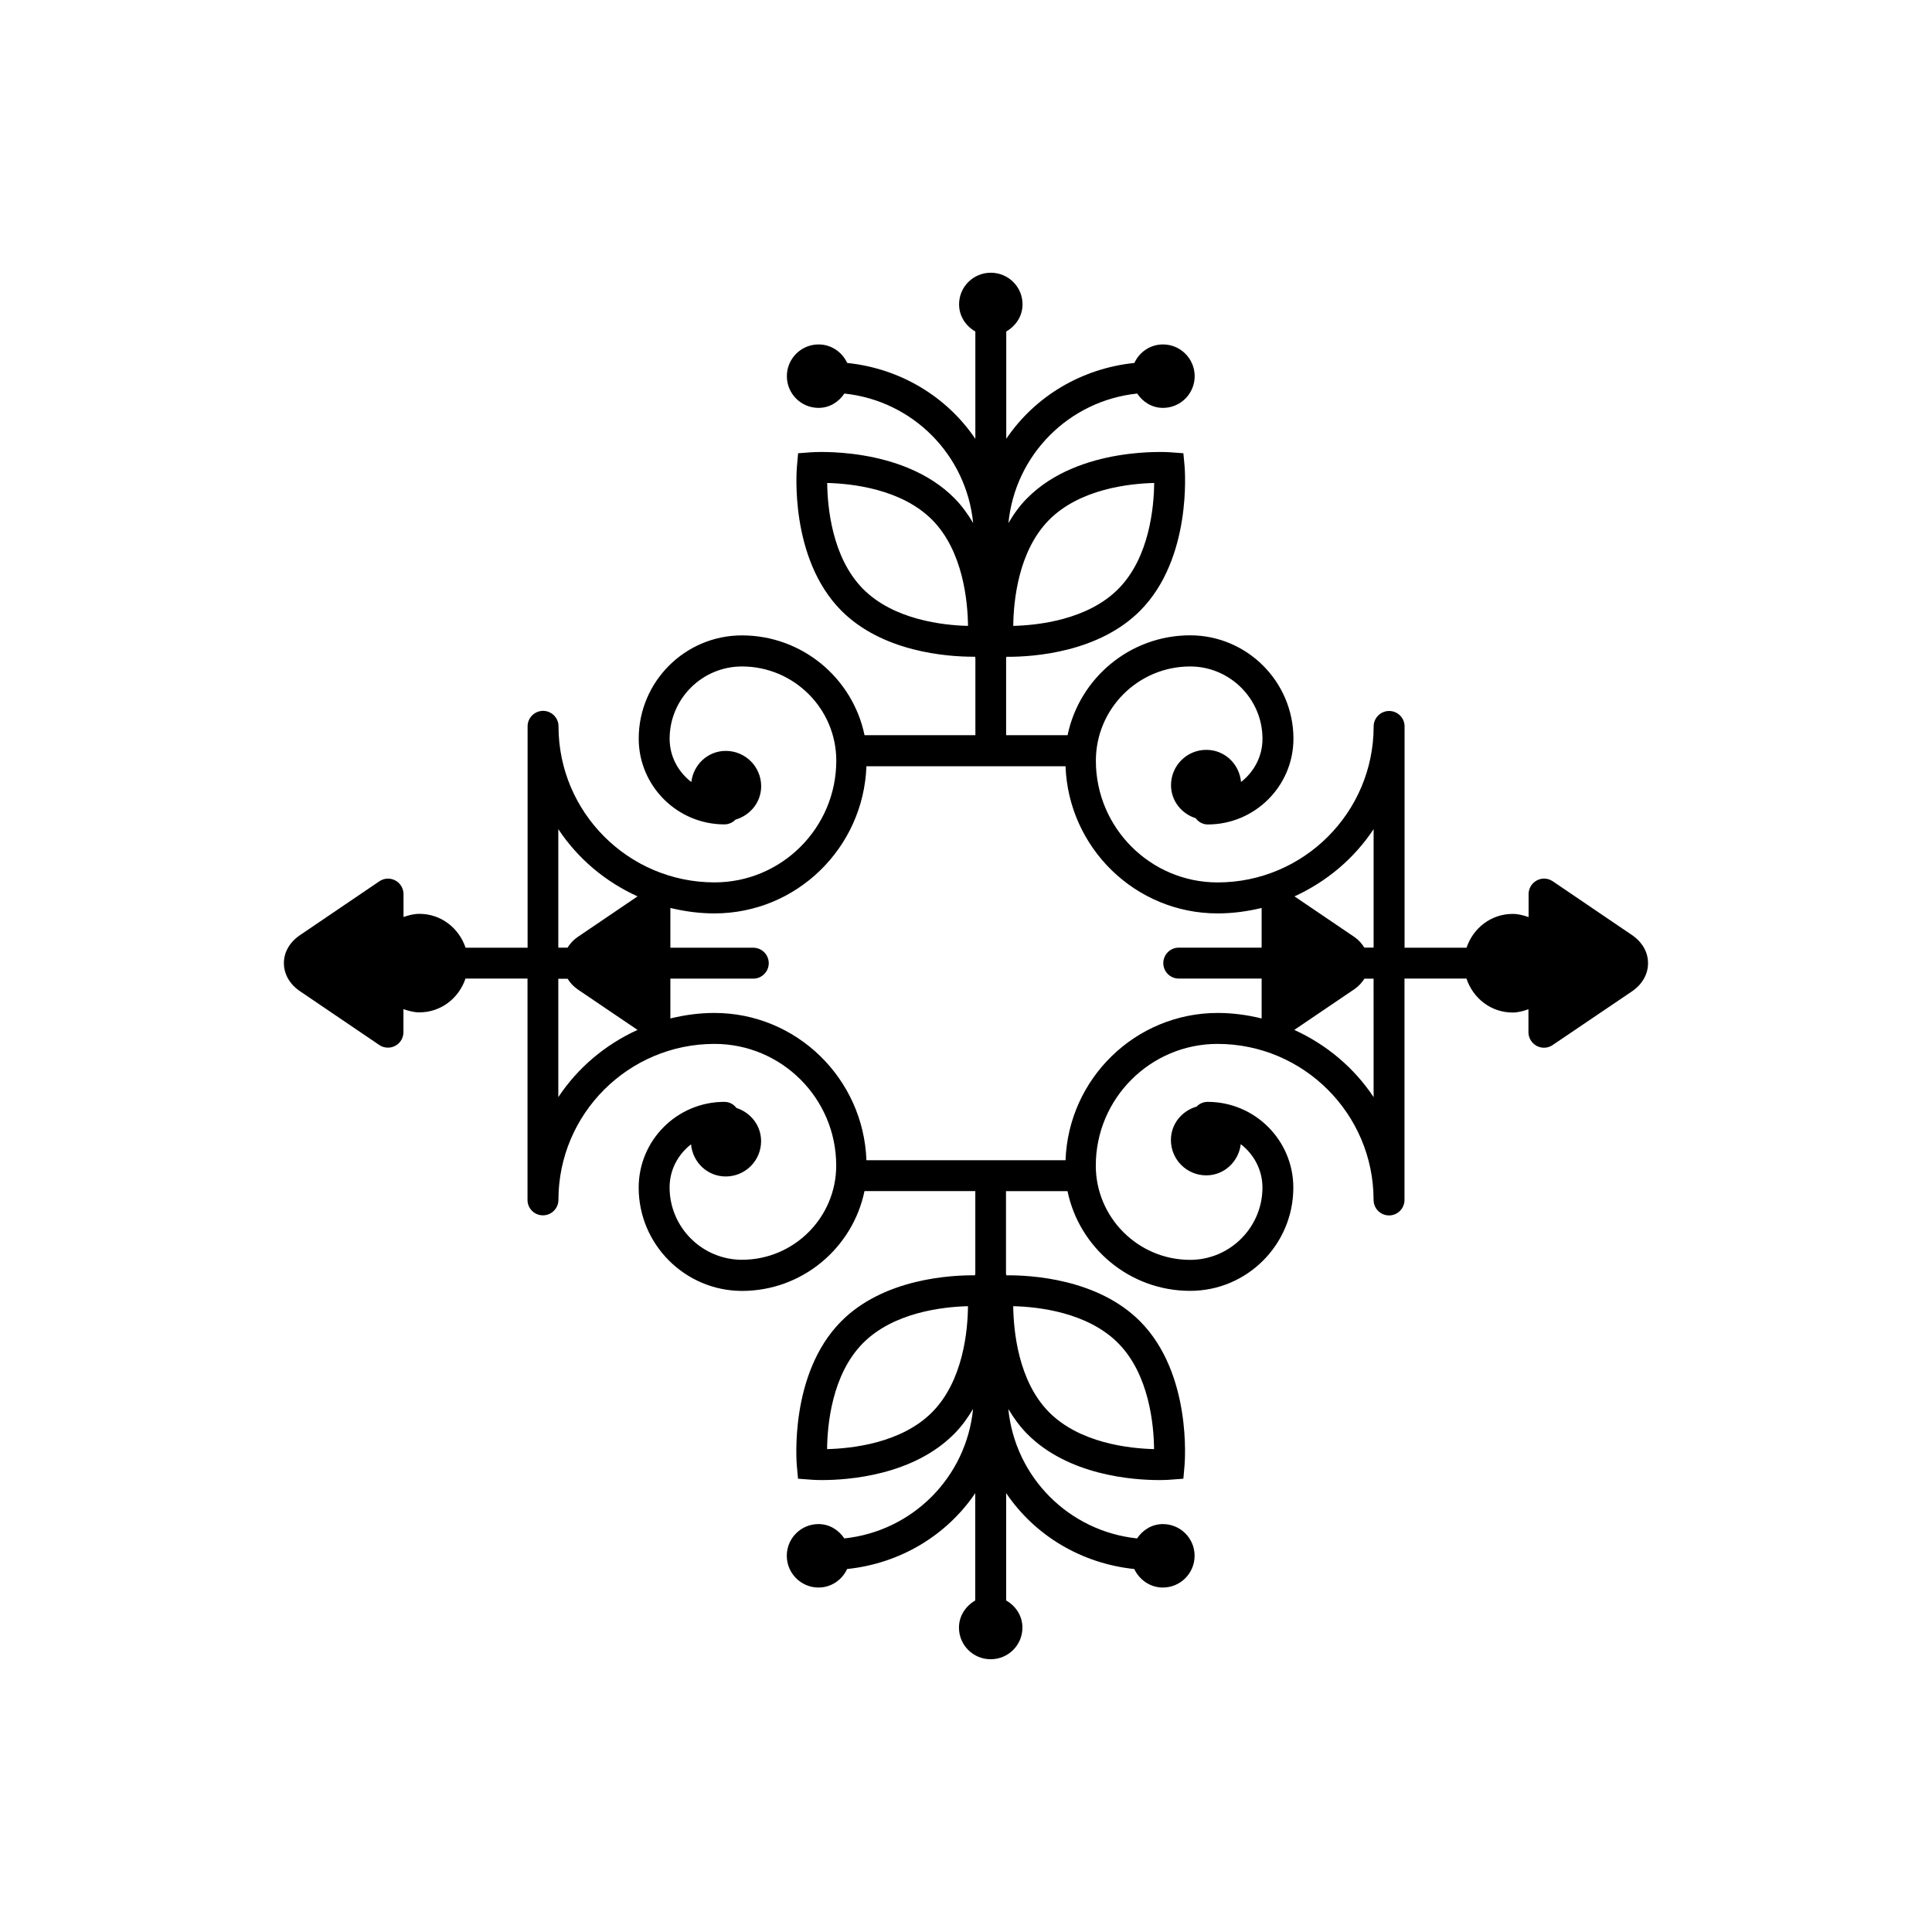 <?xml version="1.0" encoding="utf-8"?>
<!-- Generator: Adobe Illustrator 16.0.4, SVG Export Plug-In . SVG Version: 6.00 Build 0)  -->
<!DOCTYPE svg PUBLIC "-//W3C//DTD SVG 1.1//EN" "http://www.w3.org/Graphics/SVG/1.1/DTD/svg11.dtd">
<svg version="1.1" id="Layer_1" xmlns="http://www.w3.org/2000/svg" xmlns:xlink="http://www.w3.org/1999/xlink" x="0px" y="0px"
	 width="50px" height="50px" viewBox="0 0 50 50" enable-background="new 0 0 50 50" xml:space="preserve">
<path d="M42.234,24.198l-2.049-1.391c-0.123-0.082-0.28-0.094-0.412-0.021c-0.131,0.068-0.213,0.205-0.213,0.354v0.594
	c-0.131-0.045-0.266-0.082-0.412-0.082c-0.562,0-1.024,0.369-1.194,0.875H36.35v-5.729c0-0.221-0.18-0.398-0.4-0.398
	s-0.4,0.18-0.4,0.398c0,2.229-1.812,4.039-4.039,4.039c-1.736,0-3.15-1.414-3.15-3.148c0-1.35,1.096-2.441,2.44-2.441
	c1.032,0,1.872,0.842,1.872,1.873c0,0.455-0.22,0.857-0.555,1.117c-0.043-0.465-0.422-0.832-0.898-0.832
	c-0.505,0-0.914,0.408-0.914,0.914c0,0.406,0.271,0.738,0.637,0.855c0.074,0.098,0.184,0.162,0.312,0.162
	c1.223,0,2.219-0.996,2.219-2.219c0-1.475-1.199-2.674-2.672-2.676c-1.562,0-2.867,1.111-3.173,2.584h-1.591v-0.721v-1.27
	c0.003-0.012,0.005-0.025,0.007-0.037c0.017,0,0.024,0,0.044,0c0.674,0,2.357-0.117,3.428-1.203c1.334-1.355,1.147-3.631,1.14-3.729
	l-0.031-0.336l-0.337-0.025c-0.001,0-2.357-0.18-3.711,1.193c-0.193,0.193-0.348,0.414-0.48,0.639
	c0.174-1.768,1.565-3.166,3.332-3.352c0.146,0.219,0.385,0.371,0.668,0.371c0.453,0,0.82-0.367,0.82-0.82s-0.367-0.822-0.82-0.822
	c-0.33,0-0.611,0.197-0.74,0.479c-1.377,0.143-2.58,0.873-3.316,1.963V8.579c0.247-0.145,0.421-0.396,0.421-0.703
	c0-0.453-0.367-0.818-0.821-0.818c-0.454,0-0.821,0.365-0.821,0.818c0,0.307,0.174,0.562,0.421,0.703v2.779
	c-0.737-1.092-1.941-1.822-3.317-1.965c-0.13-0.281-0.41-0.479-0.74-0.479c-0.454,0-0.821,0.369-0.821,0.822s0.367,0.82,0.821,0.82
	c0.283,0,0.521-0.152,0.668-0.371c1.765,0.186,3.157,1.582,3.332,3.35c-0.134-0.225-0.288-0.441-0.48-0.637
	c-1.354-1.373-3.712-1.193-3.712-1.193l-0.338,0.025l-0.03,0.336c-0.009,0.098-0.196,2.373,1.14,3.729
	c1.07,1.084,2.753,1.201,3.427,1.201c0.019,0,0.026,0,0.043,0c0.002,0.016,0.004,0.025,0.008,0.041v1.268v0.721h-2.869
	c-0.305-1.473-1.611-2.582-3.173-2.582c-1.473,0-2.671,1.199-2.671,2.672c0,1.223,0.995,2.219,2.218,2.219
	c0.113,0,0.214-0.049,0.287-0.123c0.38-0.111,0.664-0.449,0.664-0.865c0-0.504-0.41-0.914-0.915-0.914
	c-0.466,0-0.837,0.354-0.893,0.805c-0.338-0.26-0.561-0.66-0.561-1.119c0-1.033,0.84-1.871,1.872-1.871
	c1.346,0,2.441,1.094,2.441,2.438c0,1.736-1.413,3.15-3.15,3.15c-2.227,0-4.039-1.812-4.039-4.039c0-0.221-0.179-0.4-0.4-0.4
	c-0.221,0-0.4,0.182-0.4,0.4v5.73h-1.605c-0.169-0.506-0.632-0.877-1.195-0.877c-0.146,0-0.28,0.037-0.411,0.082V23.14
	c0-0.148-0.082-0.285-0.212-0.354c-0.131-0.07-0.29-0.062-0.412,0.021l-2.05,1.391C7.5,24.378,7.347,24.64,7.347,24.925
	s0.152,0.551,0.419,0.729l2.051,1.391c0.067,0.047,0.146,0.068,0.224,0.068c0.064,0,0.128-0.016,0.188-0.047
	c0.131-0.068,0.212-0.205,0.212-0.354v-0.596c0.13,0.045,0.265,0.084,0.411,0.084c0.563,0,1.025-0.369,1.195-0.875h1.605v5.73
	c0,0.221,0.179,0.398,0.4,0.398c0.221,0,0.4-0.182,0.4-0.398c0-2.229,1.812-4.039,4.039-4.039c1.737,0,3.15,1.41,3.15,3.148
	c0,1.347-1.095,2.439-2.44,2.439c-1.032-0.002-1.872-0.842-1.872-1.873c0-0.457,0.22-0.855,0.555-1.115
	c0.043,0.465,0.422,0.832,0.898,0.832c0.505,0,0.915-0.408,0.915-0.914c0-0.408-0.271-0.74-0.638-0.859
	c-0.073-0.096-0.183-0.158-0.312-0.158c-1.223,0-2.218,0.992-2.218,2.219c0,1.471,1.198,2.67,2.671,2.674
	c1.562,0,2.868-1.111,3.173-2.584h2.868v0.869v1.27c-0.003,0.014-0.006,0.027-0.008,0.041c-0.618-0.006-2.367,0.08-3.471,1.199
	c-1.335,1.355-1.148,3.631-1.14,3.729l0.031,0.336l0.337,0.025c0,0,0.105,0.01,0.285,0.01c0.674,0,2.357-0.117,3.427-1.203
	c0.193-0.195,0.347-0.414,0.481-0.639c-0.174,1.768-1.566,3.166-3.332,3.352c-0.147-0.219-0.385-0.371-0.668-0.371
	c-0.454,0-0.821,0.367-0.821,0.82s0.367,0.822,0.821,0.822c0.33,0,0.61-0.197,0.74-0.479c1.376-0.143,2.579-0.873,3.316-1.963v2.777
	c-0.247,0.145-0.421,0.396-0.421,0.703c0,0.453,0.367,0.818,0.821,0.818c0.454,0,0.821-0.365,0.821-0.818
	c0-0.307-0.174-0.562-0.421-0.703v-2.779c0.736,1.092,1.941,1.822,3.316,1.965c0.131,0.279,0.41,0.479,0.74,0.479
	c0.454,0,0.821-0.369,0.821-0.822s-0.367-0.82-0.821-0.82c-0.283,0-0.521,0.152-0.668,0.371c-1.765-0.186-3.156-1.582-3.332-3.35
	c0.135,0.225,0.288,0.441,0.48,0.637c1.07,1.086,2.753,1.203,3.427,1.203c0.179,0,0.285-0.01,0.285-0.01l0.338-0.025l0.03-0.336
	c0.009-0.098,0.195-2.373-1.141-3.729c-1.103-1.117-2.852-1.205-3.47-1.199c-0.002-0.016-0.005-0.027-0.009-0.043v-1.268v-0.868
	h1.592c0.305,1.472,1.611,2.581,3.174,2.581c1.473,0,2.67-1.197,2.67-2.672c0-1.225-0.994-2.219-2.218-2.219
	c-0.112,0-0.214,0.047-0.286,0.123c-0.381,0.111-0.664,0.447-0.664,0.865c0,0.504,0.409,0.914,0.914,0.914
	c0.467,0,0.838-0.355,0.894-0.807c0.338,0.26,0.561,0.664,0.561,1.123c0,1.029-0.84,1.871-1.872,1.871
	c-1.346,0-2.441-1.096-2.441-2.439c0-1.738,1.414-3.15,3.15-3.15c2.227,0,4.039,1.812,4.039,4.039c0,0.221,0.18,0.4,0.4,0.4
	s0.4-0.18,0.4-0.4v-5.73h1.604c0.169,0.508,0.632,0.879,1.194,0.879c0.146,0,0.281-0.039,0.41-0.085v0.595
	c0,0.146,0.082,0.283,0.213,0.354c0.059,0.03,0.123,0.047,0.188,0.047c0.079,0,0.157-0.022,0.225-0.069l2.051-1.388
	c0.266-0.18,0.418-0.444,0.418-0.729C42.654,24.647,42.502,24.38,42.234,24.198z M27.145,13.46c0.797-0.809,2.086-0.945,2.725-0.961
	c-0.006,0.625-0.123,1.924-0.922,2.736c-0.797,0.809-2.086,0.947-2.725,0.963C26.229,15.573,26.346,14.272,27.145,13.46z
	 M22.329,15.235c-0.796-0.811-0.915-2.111-0.921-2.736c0.638,0.016,1.926,0.154,2.723,0.961c0.796,0.809,0.914,2.111,0.921,2.738
	C24.413,16.183,23.125,16.044,22.329,15.235z M24.129,36.542c-0.797,0.809-2.085,0.945-2.724,0.961
	c0.006-0.625,0.123-1.924,0.922-2.736c0.797-0.809,2.085-0.947,2.724-0.963C25.046,34.429,24.93,35.729,24.129,36.542z
	 M28.945,34.767c0.797,0.811,0.916,2.111,0.922,2.736c-0.639-0.016-1.926-0.154-2.723-0.961c-0.797-0.809-0.914-2.111-0.922-2.738
	C26.861,33.819,28.148,33.958,28.945,34.767z M35.549,21.458v3.066h-0.24c-0.064-0.104-0.146-0.197-0.258-0.275l-1.55-1.051
	C34.335,22.817,35.048,22.216,35.549,21.458z M14.449,21.458c0.502,0.76,1.215,1.361,2.051,1.74l-1.552,1.053
	c-0.112,0.076-0.196,0.172-0.261,0.275h-0.238V21.458z M14.449,28.394v-3.064h0.241c0.064,0.104,0.146,0.195,0.257,0.273
	l1.552,1.051C15.664,27.034,14.951,27.636,14.449,28.394z M27.576,30.026h-5.153c-0.077-2.111-1.806-3.811-3.935-3.811
	c-0.393,0-0.773,0.053-1.139,0.143v-1.031h2.146c0.221,0,0.4-0.18,0.4-0.4c0-0.22-0.179-0.4-0.4-0.4h-2.146v-1.029
	c0.366,0.088,0.746,0.141,1.139,0.141c2.129,0,3.858-1.695,3.935-3.809h5.153c0.076,2.109,1.806,3.809,3.936,3.809
	c0.393,0,0.773-0.053,1.139-0.141v1.027h-2.146c-0.221,0-0.399,0.182-0.399,0.4c0,0.221,0.179,0.4,0.399,0.4h2.146v1.033
	c-0.365-0.09-0.745-0.143-1.139-0.143C29.382,26.218,27.652,27.915,27.576,30.026z M35.549,28.394
	c-0.502-0.758-1.216-1.359-2.053-1.74l1.554-1.053c0.112-0.076,0.196-0.172,0.261-0.273h0.237L35.549,28.394L35.549,28.394z"/>
</svg>
